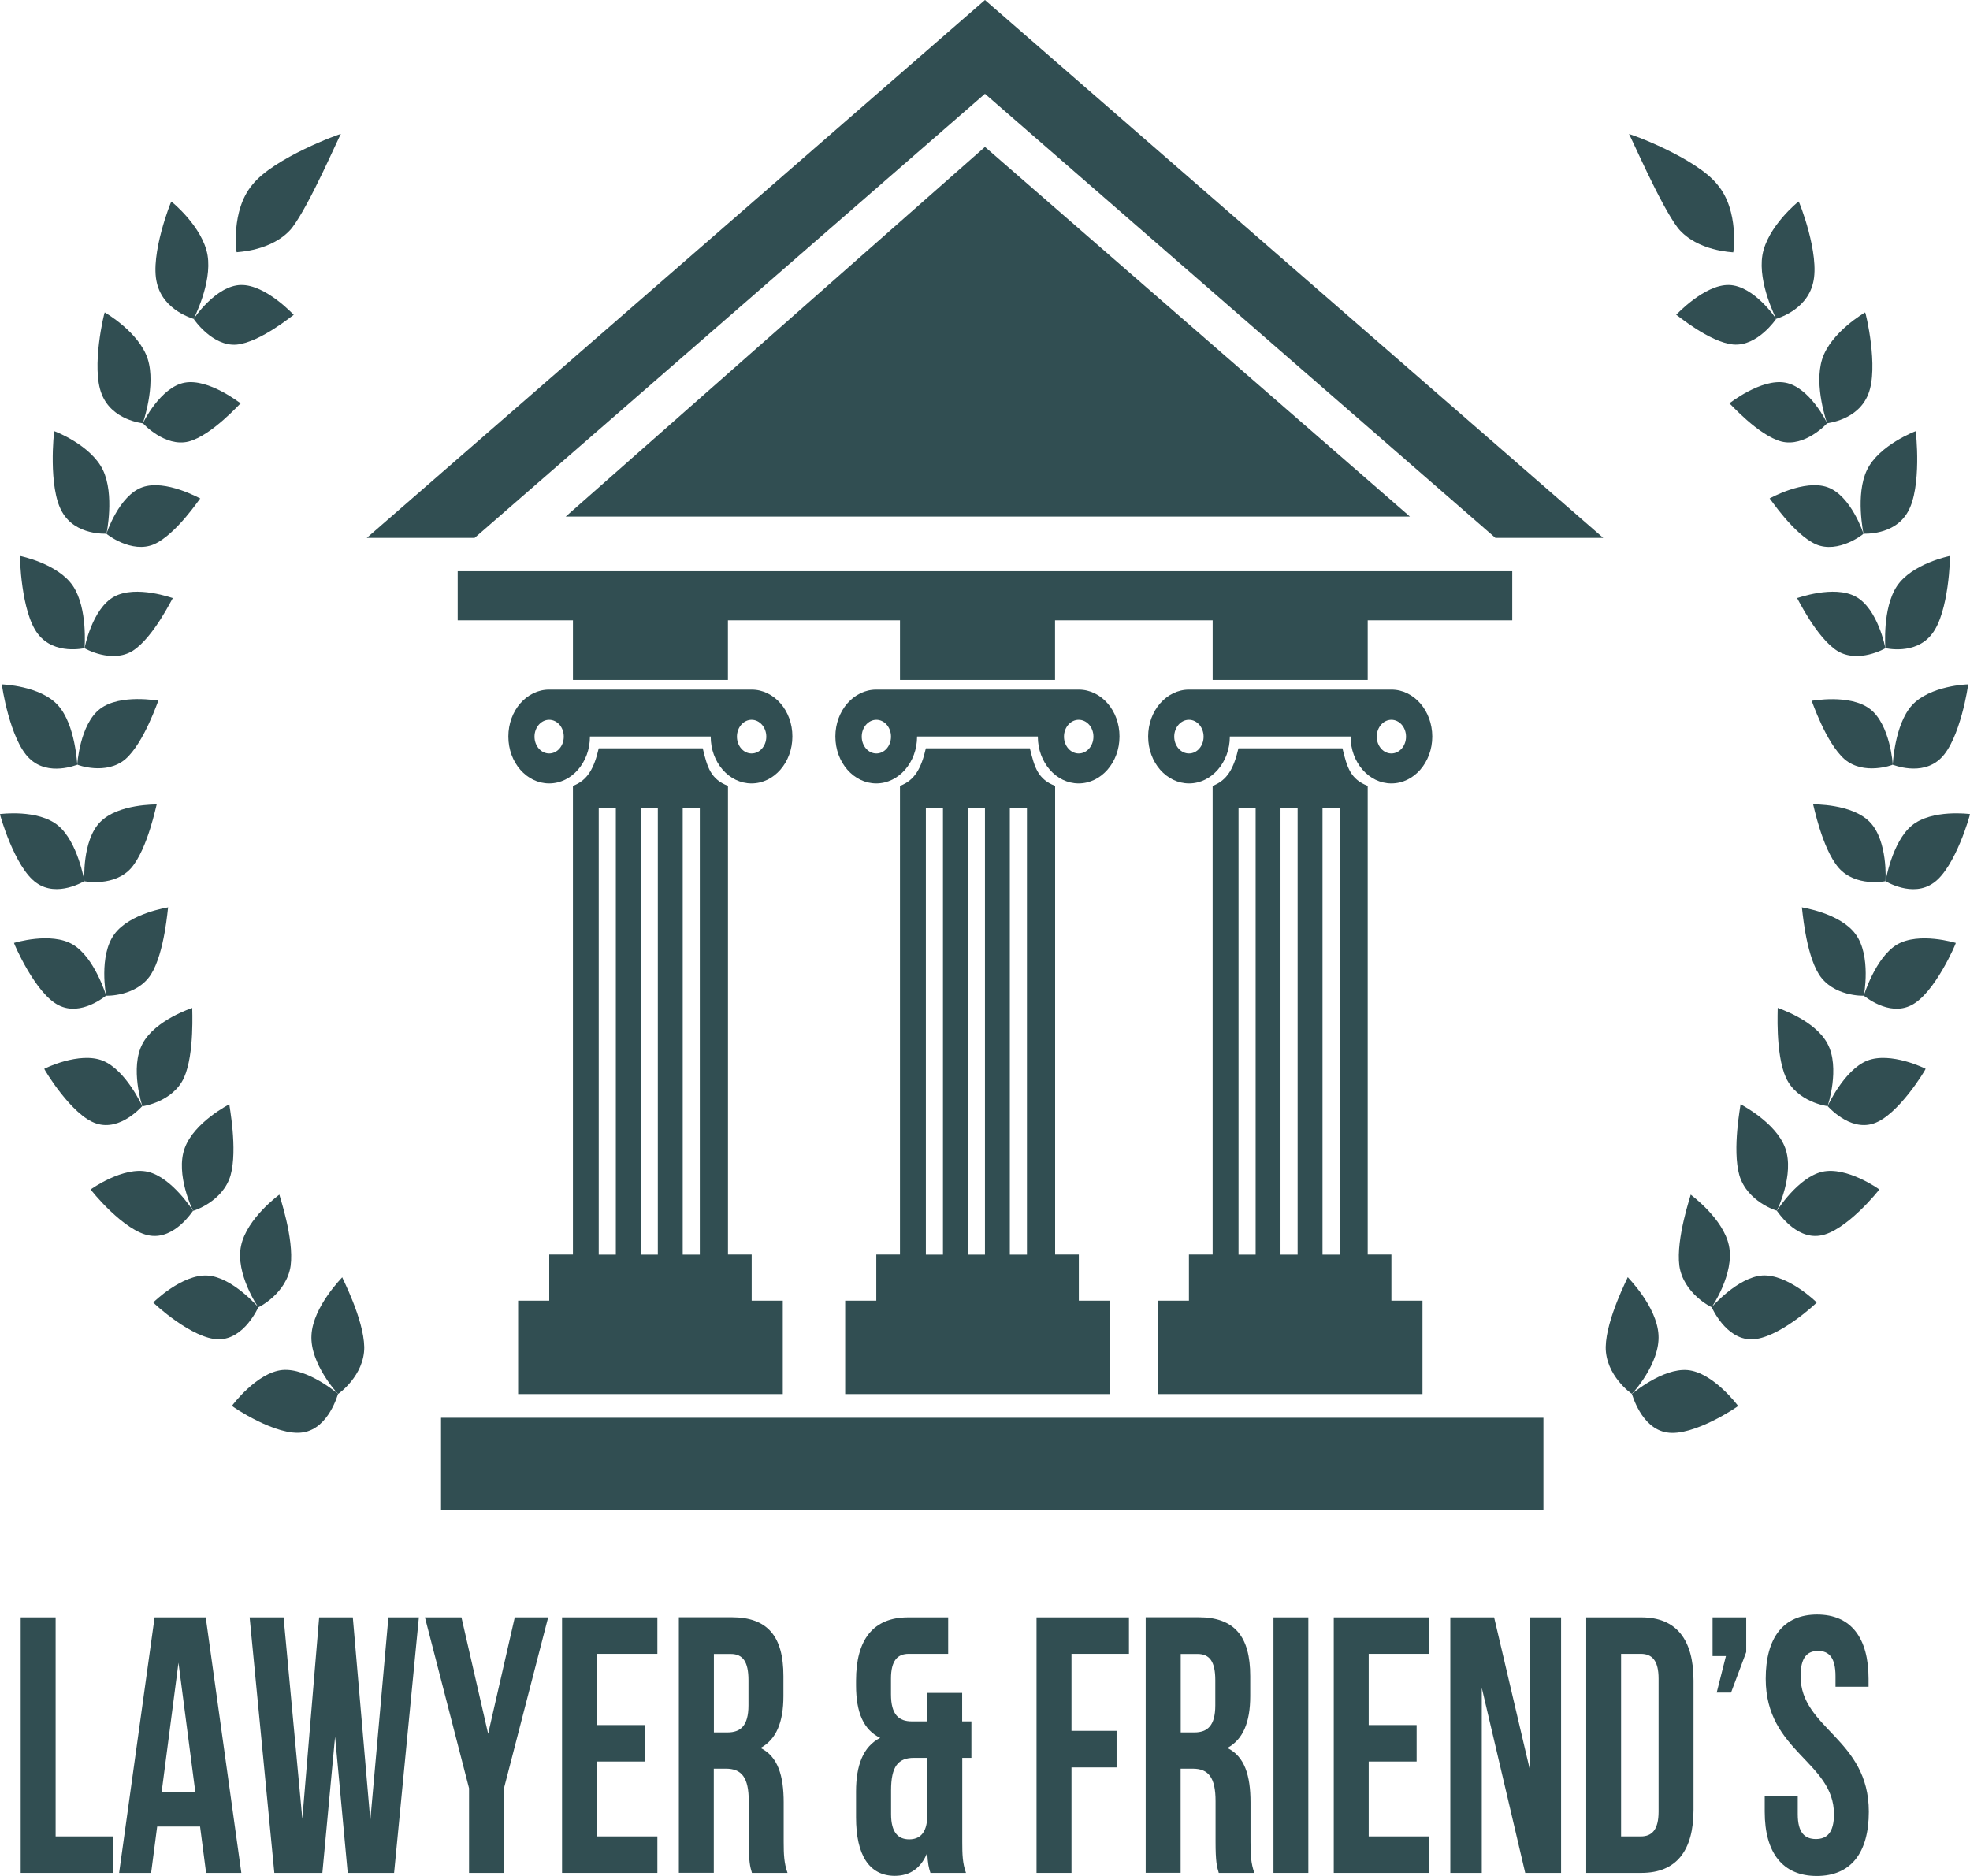 <svg xmlns="http://www.w3.org/2000/svg" width="105" height="100" viewBox="0 0 105 100" fill="none"><path fill-rule="evenodd" clip-rule="evenodd" d="M16.159 76.353C17.539 76.134 18.012 74.29 18.021 74.296C18.007 74.301 16.398 72.911 15.052 73.029C13.692 73.158 12.361 74.929 12.365 74.94C12.346 74.957 14.755 76.594 16.159 76.353Z" fill="#314E52"></path><path fill-rule="evenodd" clip-rule="evenodd" d="M19.415 71.809C19.386 70.301 18.221 68.092 18.24 68.087C18.25 68.092 16.69 69.634 16.602 71.159C16.505 72.695 18.016 74.315 18.021 74.303C18.031 74.309 19.425 73.328 19.415 71.809Z" fill="#314E52"></path><path fill-rule="evenodd" clip-rule="evenodd" d="M8.172 69.43C8.153 69.447 10.269 71.403 11.663 71.392C13.033 71.392 13.764 69.676 13.774 69.682C13.759 69.688 12.399 68.084 11.068 67.995C9.722 67.905 8.167 69.419 8.172 69.43Z" fill="#314E52"></path><path fill-rule="evenodd" clip-rule="evenodd" d="M15.491 67.475C15.686 66.006 14.871 63.68 14.891 63.68C14.891 63.68 13.155 64.941 12.848 66.41C12.531 67.889 13.765 69.7 13.77 69.683C13.779 69.695 15.276 68.955 15.491 67.475Z" fill="#314E52"></path><path fill-rule="evenodd" clip-rule="evenodd" d="M10.293 64.537C10.278 64.537 9.172 62.766 7.88 62.463C6.573 62.16 4.837 63.394 4.837 63.405C4.818 63.416 6.622 65.664 7.992 65.865C9.333 66.079 10.288 64.52 10.293 64.537Z" fill="#314E52"></path><path fill-rule="evenodd" clip-rule="evenodd" d="M12.287 62.66C12.682 61.264 12.204 58.865 12.224 58.865C12.224 58.865 10.347 59.818 9.845 61.203C9.333 62.593 10.283 64.549 10.293 64.543C10.303 64.549 11.873 64.067 12.287 62.66Z" fill="#314E52"></path><path fill-rule="evenodd" clip-rule="evenodd" d="M5.485 56.544C4.232 56.039 2.359 56.964 2.359 56.975C2.345 56.987 3.822 59.476 5.139 59.891C6.431 60.317 7.582 58.949 7.586 58.96C7.577 58.965 6.723 57.054 5.485 56.544Z" fill="#314E52"></path><path fill-rule="evenodd" clip-rule="evenodd" d="M9.806 57.452C10.386 56.152 10.23 53.73 10.249 53.73C10.249 53.73 8.27 54.364 7.597 55.636C6.91 56.914 7.582 58.977 7.592 58.971C7.592 58.971 9.206 58.753 9.806 57.452Z" fill="#314E52"></path><path fill-rule="evenodd" clip-rule="evenodd" d="M3.121 53.583C4.34 54.21 5.656 53.056 5.661 53.072C5.651 53.067 5.052 51.054 3.891 50.354C2.721 49.653 0.746 50.264 0.746 50.264C0.732 50.275 1.877 52.96 3.121 53.583Z" fill="#314E52"></path><path fill-rule="evenodd" clip-rule="evenodd" d="M8.045 51.947C8.786 50.77 8.942 48.365 8.962 48.365C8.962 48.377 6.928 48.663 6.095 49.8C5.251 50.944 5.651 53.08 5.661 53.074C5.661 53.085 7.284 53.13 8.045 51.947Z" fill="#314E52"></path><path fill-rule="evenodd" clip-rule="evenodd" d="M3.096 44.005C2.024 43.119 0 43.394 0 43.394C-0.019 43.399 0.78 46.242 1.931 47.054C3.062 47.873 4.506 46.953 4.506 46.97C4.491 46.97 4.155 44.885 3.096 44.005Z" fill="#314E52"></path><path fill-rule="evenodd" clip-rule="evenodd" d="M7.002 46.258C7.884 45.22 8.338 42.872 8.352 42.877C8.357 42.889 6.305 42.832 5.339 43.819C4.364 44.811 4.491 46.981 4.501 46.975C4.501 46.975 6.105 47.294 7.002 46.258Z" fill="#314E52"></path><path fill-rule="evenodd" clip-rule="evenodd" d="M0.103 36.481C0.084 36.487 0.523 39.424 1.561 40.422C2.575 41.42 4.121 40.753 4.121 40.764C4.106 40.758 4.033 38.645 3.092 37.597C2.146 36.543 0.103 36.481 0.103 36.481Z" fill="#314E52"></path><path fill-rule="evenodd" clip-rule="evenodd" d="M5.34 37.781C4.252 38.599 4.111 40.768 4.121 40.757C4.121 40.774 5.661 41.34 6.685 40.466C7.69 39.586 8.426 37.338 8.445 37.343C8.445 37.36 6.417 36.968 5.34 37.781Z" fill="#314E52"></path><path fill-rule="evenodd" clip-rule="evenodd" d="M3.891 31.238C3.082 30.033 1.068 29.635 1.068 29.635C1.049 29.635 1.117 32.629 2.019 33.789C2.901 34.944 4.515 34.54 4.51 34.551C4.501 34.546 4.691 32.438 3.891 31.238Z" fill="#314E52"></path><path fill-rule="evenodd" clip-rule="evenodd" d="M6.09 31.801C4.91 32.434 4.5 34.559 4.51 34.553C4.51 34.564 5.963 35.388 7.08 34.688C8.182 33.981 9.196 31.873 9.21 31.879C9.215 31.89 7.26 31.167 6.09 31.801Z" fill="#314E52"></path><path fill-rule="evenodd" clip-rule="evenodd" d="M5.485 25.049C4.836 23.715 2.906 22.981 2.896 22.987C2.871 22.987 2.56 25.98 3.306 27.28C4.032 28.575 5.68 28.436 5.675 28.452C5.675 28.452 6.119 26.372 5.485 25.049Z" fill="#314E52"></path><path fill-rule="evenodd" clip-rule="evenodd" d="M8.207 29.014C9.387 28.493 10.659 26.559 10.674 26.57C10.674 26.581 8.831 25.533 7.592 25.97C6.339 26.407 5.666 28.454 5.676 28.454C5.676 28.47 7.012 29.524 8.207 29.014Z" fill="#314E52"></path><path fill-rule="evenodd" clip-rule="evenodd" d="M7.874 19.136C7.41 17.695 5.582 16.653 5.582 16.653C5.558 16.647 4.846 19.59 5.421 21.009C5.972 22.421 7.62 22.556 7.615 22.567C7.606 22.556 8.327 20.566 7.874 19.136Z" fill="#314E52"></path><path fill-rule="evenodd" clip-rule="evenodd" d="M9.844 20.398C8.547 20.633 7.606 22.561 7.62 22.561C7.615 22.578 8.8 23.851 10.053 23.537C11.292 23.212 12.813 21.485 12.828 21.502C12.818 21.507 11.131 20.162 9.844 20.398Z" fill="#314E52"></path><path fill-rule="evenodd" clip-rule="evenodd" d="M11.063 13.605C10.805 12.092 9.137 10.735 9.132 10.746C9.113 10.735 7.986 13.572 8.362 15.085C8.713 16.587 10.336 16.991 10.327 17.002C10.317 16.985 11.312 15.113 11.063 13.605Z" fill="#314E52"></path><path fill-rule="evenodd" clip-rule="evenodd" d="M12.843 15.191C11.512 15.214 10.313 16.997 10.327 17.002C10.322 17.013 11.327 18.482 12.614 18.37C13.886 18.247 15.646 16.767 15.656 16.784C15.656 16.784 14.16 15.164 12.843 15.191Z" fill="#314E52"></path><path fill-rule="evenodd" clip-rule="evenodd" d="M13.443 9.858C12.292 11.237 12.604 13.463 12.614 13.446C12.624 13.429 14.516 13.401 15.549 12.168C16.52 10.912 18.114 7.151 18.172 7.145C18.172 7.1 14.564 8.423 13.443 9.858Z" fill="#314E52"></path><path fill-rule="evenodd" clip-rule="evenodd" d="M89.948 73.034C88.602 72.916 86.988 74.307 86.978 74.301C86.988 74.29 87.461 76.14 88.841 76.358C90.245 76.6 92.654 74.963 92.639 74.946C92.639 74.934 91.308 73.157 89.948 73.034Z" fill="#314E52"></path><path fill-rule="evenodd" clip-rule="evenodd" d="M88.397 71.153C88.309 69.628 86.749 68.087 86.759 68.081C86.778 68.087 85.613 70.296 85.584 71.803C85.57 73.323 86.964 74.304 86.978 74.298C86.983 74.315 88.495 72.689 88.397 71.153Z" fill="#314E52"></path><path fill-rule="evenodd" clip-rule="evenodd" d="M93.337 71.394C94.731 71.411 96.842 69.449 96.828 69.432C96.833 69.421 95.277 67.907 93.932 67.991C92.605 68.087 91.24 69.684 91.226 69.678C91.235 69.673 91.967 71.394 93.337 71.394Z" fill="#314E52"></path><path fill-rule="evenodd" clip-rule="evenodd" d="M92.152 66.404C91.85 64.941 90.104 63.685 90.114 63.68C90.133 63.685 89.319 66.012 89.509 67.475C89.724 68.955 91.221 69.689 91.23 69.677C91.235 69.694 92.464 67.884 92.152 66.404Z" fill="#314E52"></path><path fill-rule="evenodd" clip-rule="evenodd" d="M97.12 62.463C95.823 62.766 94.717 64.537 94.702 64.537C94.707 64.52 95.667 66.079 97.008 65.865C98.373 65.664 100.178 63.416 100.163 63.405C100.163 63.394 98.427 62.16 97.12 62.463Z" fill="#314E52"></path><path fill-rule="evenodd" clip-rule="evenodd" d="M95.151 61.197C94.649 59.812 92.762 58.871 92.772 58.86C92.787 58.86 92.309 61.259 92.709 62.655C93.128 64.062 94.693 64.544 94.703 64.533C94.713 64.549 95.663 62.587 95.151 61.197Z" fill="#314E52"></path><path fill-rule="evenodd" clip-rule="evenodd" d="M99.51 56.544C98.276 57.049 97.418 58.96 97.408 58.96C97.413 58.949 98.564 60.317 99.856 59.891C101.172 59.47 102.654 56.987 102.635 56.975C102.635 56.964 100.763 56.039 99.51 56.544Z" fill="#314E52"></path><path fill-rule="evenodd" clip-rule="evenodd" d="M97.403 55.631C96.725 54.358 94.746 53.736 94.751 53.725C94.766 53.725 94.609 56.152 95.19 57.447C95.789 58.753 97.398 58.971 97.408 58.96C97.418 58.971 98.095 56.909 97.403 55.631Z" fill="#314E52"></path><path fill-rule="evenodd" clip-rule="evenodd" d="M101.104 50.354C99.948 51.055 99.349 53.067 99.334 53.073C99.334 53.056 100.65 54.211 101.874 53.583C103.118 52.961 104.263 50.276 104.244 50.265C104.244 50.265 102.279 49.659 101.104 50.354Z" fill="#314E52"></path><path fill-rule="evenodd" clip-rule="evenodd" d="M98.904 49.8C98.075 48.663 96.037 48.377 96.037 48.365C96.057 48.365 96.213 50.77 96.954 51.947C97.714 53.13 99.333 53.085 99.338 53.074C99.348 53.08 99.748 50.944 98.904 49.8Z" fill="#314E52"></path><path fill-rule="evenodd" clip-rule="evenodd" d="M103.069 47.054C104.219 46.242 105.019 43.405 104.999 43.394C104.999 43.394 102.971 43.119 101.898 44.005C100.84 44.885 100.504 46.97 100.494 46.976C100.494 46.959 101.937 47.878 103.069 47.054Z" fill="#314E52"></path><path fill-rule="evenodd" clip-rule="evenodd" d="M100.494 46.97C100.504 46.975 100.631 44.806 99.656 43.814C98.691 42.827 96.638 42.883 96.638 42.872C96.652 42.866 97.106 45.215 97.993 46.252C98.895 47.295 100.49 46.981 100.494 46.97Z" fill="#314E52"></path><path fill-rule="evenodd" clip-rule="evenodd" d="M103.44 40.422C104.478 39.43 104.917 36.487 104.898 36.482C104.898 36.47 102.855 36.544 101.904 37.597C100.968 38.646 100.89 40.759 100.88 40.765C100.875 40.748 102.421 41.415 103.44 40.422Z" fill="#314E52"></path><path fill-rule="evenodd" clip-rule="evenodd" d="M98.315 40.471C99.334 41.345 100.879 40.779 100.879 40.762C100.894 40.768 100.748 38.604 99.66 37.786C98.583 36.973 96.56 37.365 96.56 37.354C96.569 37.337 97.31 39.591 98.315 40.471Z" fill="#314E52"></path><path fill-rule="evenodd" clip-rule="evenodd" d="M102.976 33.789C103.883 32.634 103.951 29.641 103.927 29.635C103.927 29.635 101.918 30.033 101.109 31.238C100.309 32.438 100.499 34.546 100.484 34.551C100.484 34.54 102.093 34.949 102.976 33.789Z" fill="#314E52"></path><path fill-rule="evenodd" clip-rule="evenodd" d="M97.916 34.688C99.037 35.388 100.49 34.564 100.485 34.553C100.5 34.559 100.091 32.434 98.906 31.801C97.74 31.167 95.785 31.89 95.785 31.879C95.795 31.873 96.814 33.981 97.916 34.688Z" fill="#314E52"></path><path fill-rule="evenodd" clip-rule="evenodd" d="M101.69 27.28C102.44 25.98 102.123 22.987 102.099 22.987C102.099 22.987 100.159 23.715 99.51 25.049C98.876 26.372 99.33 28.441 99.32 28.452C99.315 28.436 100.963 28.575 101.69 27.28Z" fill="#314E52"></path><path fill-rule="evenodd" clip-rule="evenodd" d="M96.788 29.015C97.983 29.53 99.324 28.471 99.319 28.454C99.333 28.454 98.656 26.408 97.403 25.97C96.164 25.533 94.321 26.57 94.321 26.57C94.336 26.559 95.608 28.488 96.788 29.015Z" fill="#314E52"></path><path fill-rule="evenodd" clip-rule="evenodd" d="M99.578 21.009C100.148 19.59 99.437 16.647 99.412 16.653C99.412 16.653 97.584 17.701 97.121 19.142C96.667 20.571 97.389 22.561 97.379 22.567C97.374 22.55 99.027 22.421 99.578 21.009Z" fill="#314E52"></path><path fill-rule="evenodd" clip-rule="evenodd" d="M97.384 22.561C97.399 22.561 96.457 20.633 95.156 20.398C93.868 20.162 92.177 21.502 92.177 21.502C92.191 21.485 93.713 23.212 94.951 23.537C96.199 23.851 97.384 22.578 97.384 22.561Z" fill="#314E52"></path><path fill-rule="evenodd" clip-rule="evenodd" d="M96.637 15.079C97.012 13.56 95.891 10.729 95.866 10.741C95.857 10.735 94.194 12.086 93.936 13.6C93.687 15.108 94.677 16.986 94.667 16.997C94.662 16.986 96.281 16.582 96.637 15.079Z" fill="#314E52"></path><path fill-rule="evenodd" clip-rule="evenodd" d="M94.667 17.002C94.682 16.997 93.482 15.22 92.151 15.191C90.835 15.164 89.343 16.789 89.338 16.778C89.353 16.761 91.108 18.247 92.38 18.364C93.672 18.482 94.667 17.002 94.667 17.002Z" fill="#314E52"></path><path fill-rule="evenodd" clip-rule="evenodd" d="M91.552 9.859C90.43 8.424 86.822 7.095 86.822 7.151C86.881 7.157 88.48 10.918 89.445 12.174C90.479 13.407 92.371 13.441 92.381 13.452C92.39 13.463 92.707 11.243 91.552 9.859Z" fill="#314E52"></path><path fill-rule="evenodd" clip-rule="evenodd" d="M1.103 99.836H6.027V97.891H2.965V86.215H1.103V99.836Z" fill="#314E52"></path><path fill-rule="evenodd" clip-rule="evenodd" d="M9.513 88.631L10.41 95.52H8.616L9.513 88.631ZM8.377 97.364H10.664L10.985 99.836H12.863L10.966 86.215H8.24L6.349 99.836H8.055L8.377 97.364Z" fill="#314E52"></path><path fill-rule="evenodd" clip-rule="evenodd" d="M17.182 99.836L17.86 92.577L18.533 99.836H21.005L22.326 86.215H20.702L19.737 97.034L18.805 86.215H17.011L16.114 96.955L15.115 86.215H13.306L14.622 99.836H17.182Z" fill="#314E52"></path><path fill-rule="evenodd" clip-rule="evenodd" d="M26.862 95.324L29.217 86.215H27.437L26.018 92.42L24.595 86.215H22.649L25 95.324V99.836H26.862V95.324Z" fill="#314E52"></path><path fill-rule="evenodd" clip-rule="evenodd" d="M35.038 88.16V86.215H29.957V99.836H35.038V97.891H31.819V93.9H34.379V91.955H31.819V88.16H35.038Z" fill="#314E52"></path><path fill-rule="evenodd" clip-rule="evenodd" d="M39.893 90.907C39.893 91.994 39.469 92.347 38.776 92.347H38.05V88.166H38.947C39.605 88.166 39.893 88.592 39.893 89.567V90.907ZM40.078 99.837H41.975C41.79 99.326 41.77 98.844 41.77 98.183V96.081C41.77 94.657 41.463 93.631 40.537 93.177C41.366 92.728 41.756 91.815 41.756 90.413V89.343C41.756 87.241 40.927 86.209 38.996 86.209H36.183V99.831H38.045V94.281H38.689C39.532 94.281 39.908 94.752 39.908 96.014V98.155C39.912 99.27 39.976 99.489 40.078 99.837Z" fill="#314E52"></path><path fill-rule="evenodd" clip-rule="evenodd" d="M49.425 96.86C49.391 97.717 49.02 98.048 48.46 98.048C47.87 98.048 47.494 97.678 47.494 96.703V95.436C47.494 94.169 47.865 93.704 48.713 93.704H49.425V96.86ZM51.775 93.704V91.759H51.283V90.24H49.42V91.759H48.606C47.913 91.759 47.489 91.411 47.489 90.318V89.483C47.489 88.507 47.845 88.16 48.435 88.16H50.537V86.215H48.401C46.539 86.215 45.627 87.403 45.627 89.584V89.836C45.627 91.293 46.032 92.213 46.914 92.639C45.997 93.104 45.627 94.119 45.627 95.498V96.877C45.627 98.878 46.324 99.993 47.694 99.993C48.523 99.993 49.099 99.562 49.42 98.766C49.455 99.371 49.503 99.562 49.591 99.836H51.487C51.302 99.326 51.288 98.844 51.288 98.183V93.704H51.775Z" fill="#314E52"></path><path fill-rule="evenodd" clip-rule="evenodd" d="M60.172 88.16V86.215H55.247V99.836H57.11V94.214H59.513V92.263H57.11V88.16H60.172Z" fill="#314E52"></path><path fill-rule="evenodd" clip-rule="evenodd" d="M64.775 90.907C64.775 91.994 64.351 92.347 63.658 92.347H62.932V88.166H63.829C64.487 88.166 64.775 88.592 64.775 89.567V90.907ZM64.96 99.837H66.857C66.671 99.326 66.652 98.844 66.652 98.183V96.081C66.652 94.657 66.345 93.631 65.418 93.177C66.247 92.728 66.637 91.815 66.637 90.413V89.343C66.637 87.241 65.808 86.209 63.878 86.209H61.065V99.831H62.927V94.281H63.571C64.414 94.281 64.789 94.752 64.789 96.014V98.155C64.789 99.27 64.858 99.489 64.96 99.837Z" fill="#314E52"></path><path fill-rule="evenodd" clip-rule="evenodd" d="M69.734 99.836V86.215H67.876V99.836H69.734Z" fill="#314E52"></path><path fill-rule="evenodd" clip-rule="evenodd" d="M76.169 88.16V86.215H71.089V99.836H76.169V97.891H72.951V93.9H75.506V91.955H72.951V88.16H76.169Z" fill="#314E52"></path><path fill-rule="evenodd" clip-rule="evenodd" d="M83.205 86.215H81.548V94.365L79.636 86.215H77.301V99.836H78.978V89.971L81.294 99.836H83.205V86.215Z" fill="#314E52"></path><path fill-rule="evenodd" clip-rule="evenodd" d="M86.403 97.891V88.16H87.456C88.046 88.16 88.402 88.507 88.402 89.483V96.569C88.402 97.538 88.046 97.891 87.456 97.891H86.403ZM90.264 96.473V89.584C90.264 87.403 89.352 86.215 87.49 86.215H84.545V99.836H87.49C89.352 99.836 90.264 98.648 90.264 96.473Z" fill="#314E52"></path><path fill-rule="evenodd" clip-rule="evenodd" d="M93.073 86.215H91.279V88.278H91.991L91.499 90.223H92.264L93.073 88.065V86.215Z" fill="#314E52"></path><path fill-rule="evenodd" clip-rule="evenodd" d="M95.97 89.349C95.97 88.374 96.306 88.004 96.901 88.004C97.496 88.004 97.832 88.374 97.832 89.349V89.915H99.593V89.489C99.593 87.309 98.661 86.064 96.852 86.064C95.043 86.064 94.112 87.309 94.112 89.489C94.112 93.38 97.75 93.906 97.75 96.709C97.75 97.685 97.379 98.032 96.784 98.032C96.189 98.032 95.819 97.685 95.819 96.709V95.74H94.059V96.575C94.059 98.755 95.005 100 96.833 100C98.661 100 99.607 98.755 99.607 96.575C99.607 92.679 95.97 92.152 95.97 89.349Z" fill="#314E52"></path><path fill-rule="evenodd" clip-rule="evenodd" d="M40.059 40.163C39.625 40.163 39.279 39.759 39.279 39.266C39.279 38.772 39.63 38.369 40.059 38.369C40.488 38.369 40.844 38.767 40.844 39.266C40.844 39.764 40.493 40.163 40.059 40.163ZM29.269 40.163C28.835 40.163 28.489 39.759 28.489 39.266C28.489 38.772 28.84 38.369 29.269 38.369C29.703 38.369 30.049 38.767 30.049 39.266C30.049 39.764 29.703 40.163 29.269 40.163ZM40.059 36.76H29.269C28.065 36.76 27.095 37.881 27.095 39.26C27.095 40.645 28.065 41.76 29.269 41.76C30.474 41.76 31.444 40.639 31.444 39.26H37.88C37.88 40.645 38.855 41.76 40.055 41.76C41.259 41.76 42.234 40.639 42.234 39.26C42.239 37.881 41.264 36.76 40.059 36.76Z" fill="#314E52"></path><path fill-rule="evenodd" clip-rule="evenodd" d="M36.388 66.88V43.05H37.3V66.88H36.388ZM31.912 43.05H32.824V66.88H31.912V43.05ZM34.15 43.05H35.062V66.88H34.15V43.05ZM37.456 39.888H31.912C31.668 40.942 31.327 41.593 30.537 41.89V66.874H29.274V69.335H27.616V74.313H41.722V69.335H40.064V66.874H38.801V41.89C37.885 41.536 37.699 40.914 37.456 39.888Z" fill="#314E52"></path><path fill-rule="evenodd" clip-rule="evenodd" d="M57.495 40.163C57.061 40.163 56.71 39.759 56.71 39.266C56.71 38.772 57.061 38.369 57.495 38.369C57.929 38.369 58.28 38.767 58.28 39.266C58.28 39.764 57.929 40.163 57.495 40.163ZM46.71 40.163C46.276 40.163 45.93 39.759 45.93 39.266C45.93 38.772 46.281 38.369 46.71 38.369C47.139 38.369 47.49 38.767 47.49 39.266C47.49 39.764 47.139 40.163 46.71 40.163ZM57.495 36.76H46.705C45.501 36.76 44.525 37.881 44.525 39.26C44.525 40.645 45.501 41.76 46.705 41.76C47.904 41.76 48.88 40.639 48.88 39.26H55.316C55.316 40.645 56.291 41.76 57.49 41.76C58.694 41.76 59.669 40.639 59.669 39.26C59.674 37.881 58.699 36.76 57.495 36.76Z" fill="#314E52"></path><path fill-rule="evenodd" clip-rule="evenodd" d="M53.824 66.88V43.05H54.736V66.88H53.824ZM49.348 43.05H50.26V66.88H49.348V43.05ZM51.586 43.05H52.498V66.88H51.586V43.05ZM54.892 39.888H49.348C49.105 40.942 48.763 41.593 47.968 41.89V66.874H46.706V69.335H45.048V74.313H59.158V69.335H57.501V66.874H56.238V41.89C55.321 41.536 55.141 40.914 54.892 39.888Z" fill="#314E52"></path><path fill-rule="evenodd" clip-rule="evenodd" d="M74.161 40.163C73.727 40.163 73.381 39.759 73.381 39.266C73.381 38.772 73.732 38.369 74.161 38.369C74.59 38.369 74.941 38.767 74.941 39.266C74.941 39.764 74.59 40.163 74.161 40.163ZM63.371 40.163C62.937 40.163 62.586 39.759 62.586 39.266C62.586 38.772 62.937 38.369 63.371 38.369C63.8 38.369 64.151 38.767 64.151 39.266C64.151 39.764 63.805 40.163 63.371 40.163ZM74.161 36.76H63.376C62.172 36.76 61.196 37.881 61.196 39.26C61.196 40.645 62.172 41.76 63.376 41.76C64.575 41.76 65.55 40.639 65.55 39.26H71.986C71.986 40.645 72.961 41.76 74.161 41.76C75.365 41.76 76.34 40.639 76.34 39.26C76.336 37.881 75.365 36.76 74.161 36.76Z" fill="#314E52"></path><path fill-rule="evenodd" clip-rule="evenodd" d="M70.489 66.88V43.05H71.401V66.88H70.489ZM66.013 43.05H66.925V66.88H66.013V43.05ZM68.251 43.05H69.163V66.88H68.251V43.05ZM71.552 39.888H66.008C65.764 40.942 65.423 41.593 64.633 41.89V66.874H63.37V69.335H61.713V74.313H75.818V69.335H74.161V66.874H72.898V41.89C71.981 41.536 71.8 40.914 71.552 39.888Z" fill="#314E52"></path><path fill-rule="evenodd" clip-rule="evenodd" d="M24.395 33.066H30.538V36.244H38.798V33.066H47.969V36.244H56.233V33.066H64.634V36.244H72.898V33.066H80.602V30.448H24.395V33.066Z" fill="#314E52"></path><path fill-rule="evenodd" clip-rule="evenodd" d="M52.498 0L19.548 28.673H25.296L52.498 5L79.705 28.673H85.453L52.498 0Z" fill="#314E52"></path><path fill-rule="evenodd" clip-rule="evenodd" d="M30.153 27.535H75.147L52.499 7.831L30.153 27.535Z" fill="#314E52"></path><path fill-rule="evenodd" clip-rule="evenodd" d="M82.264 75.575H23.507V80.48H82.264V75.575Z" fill="#314E52"></path></svg>
